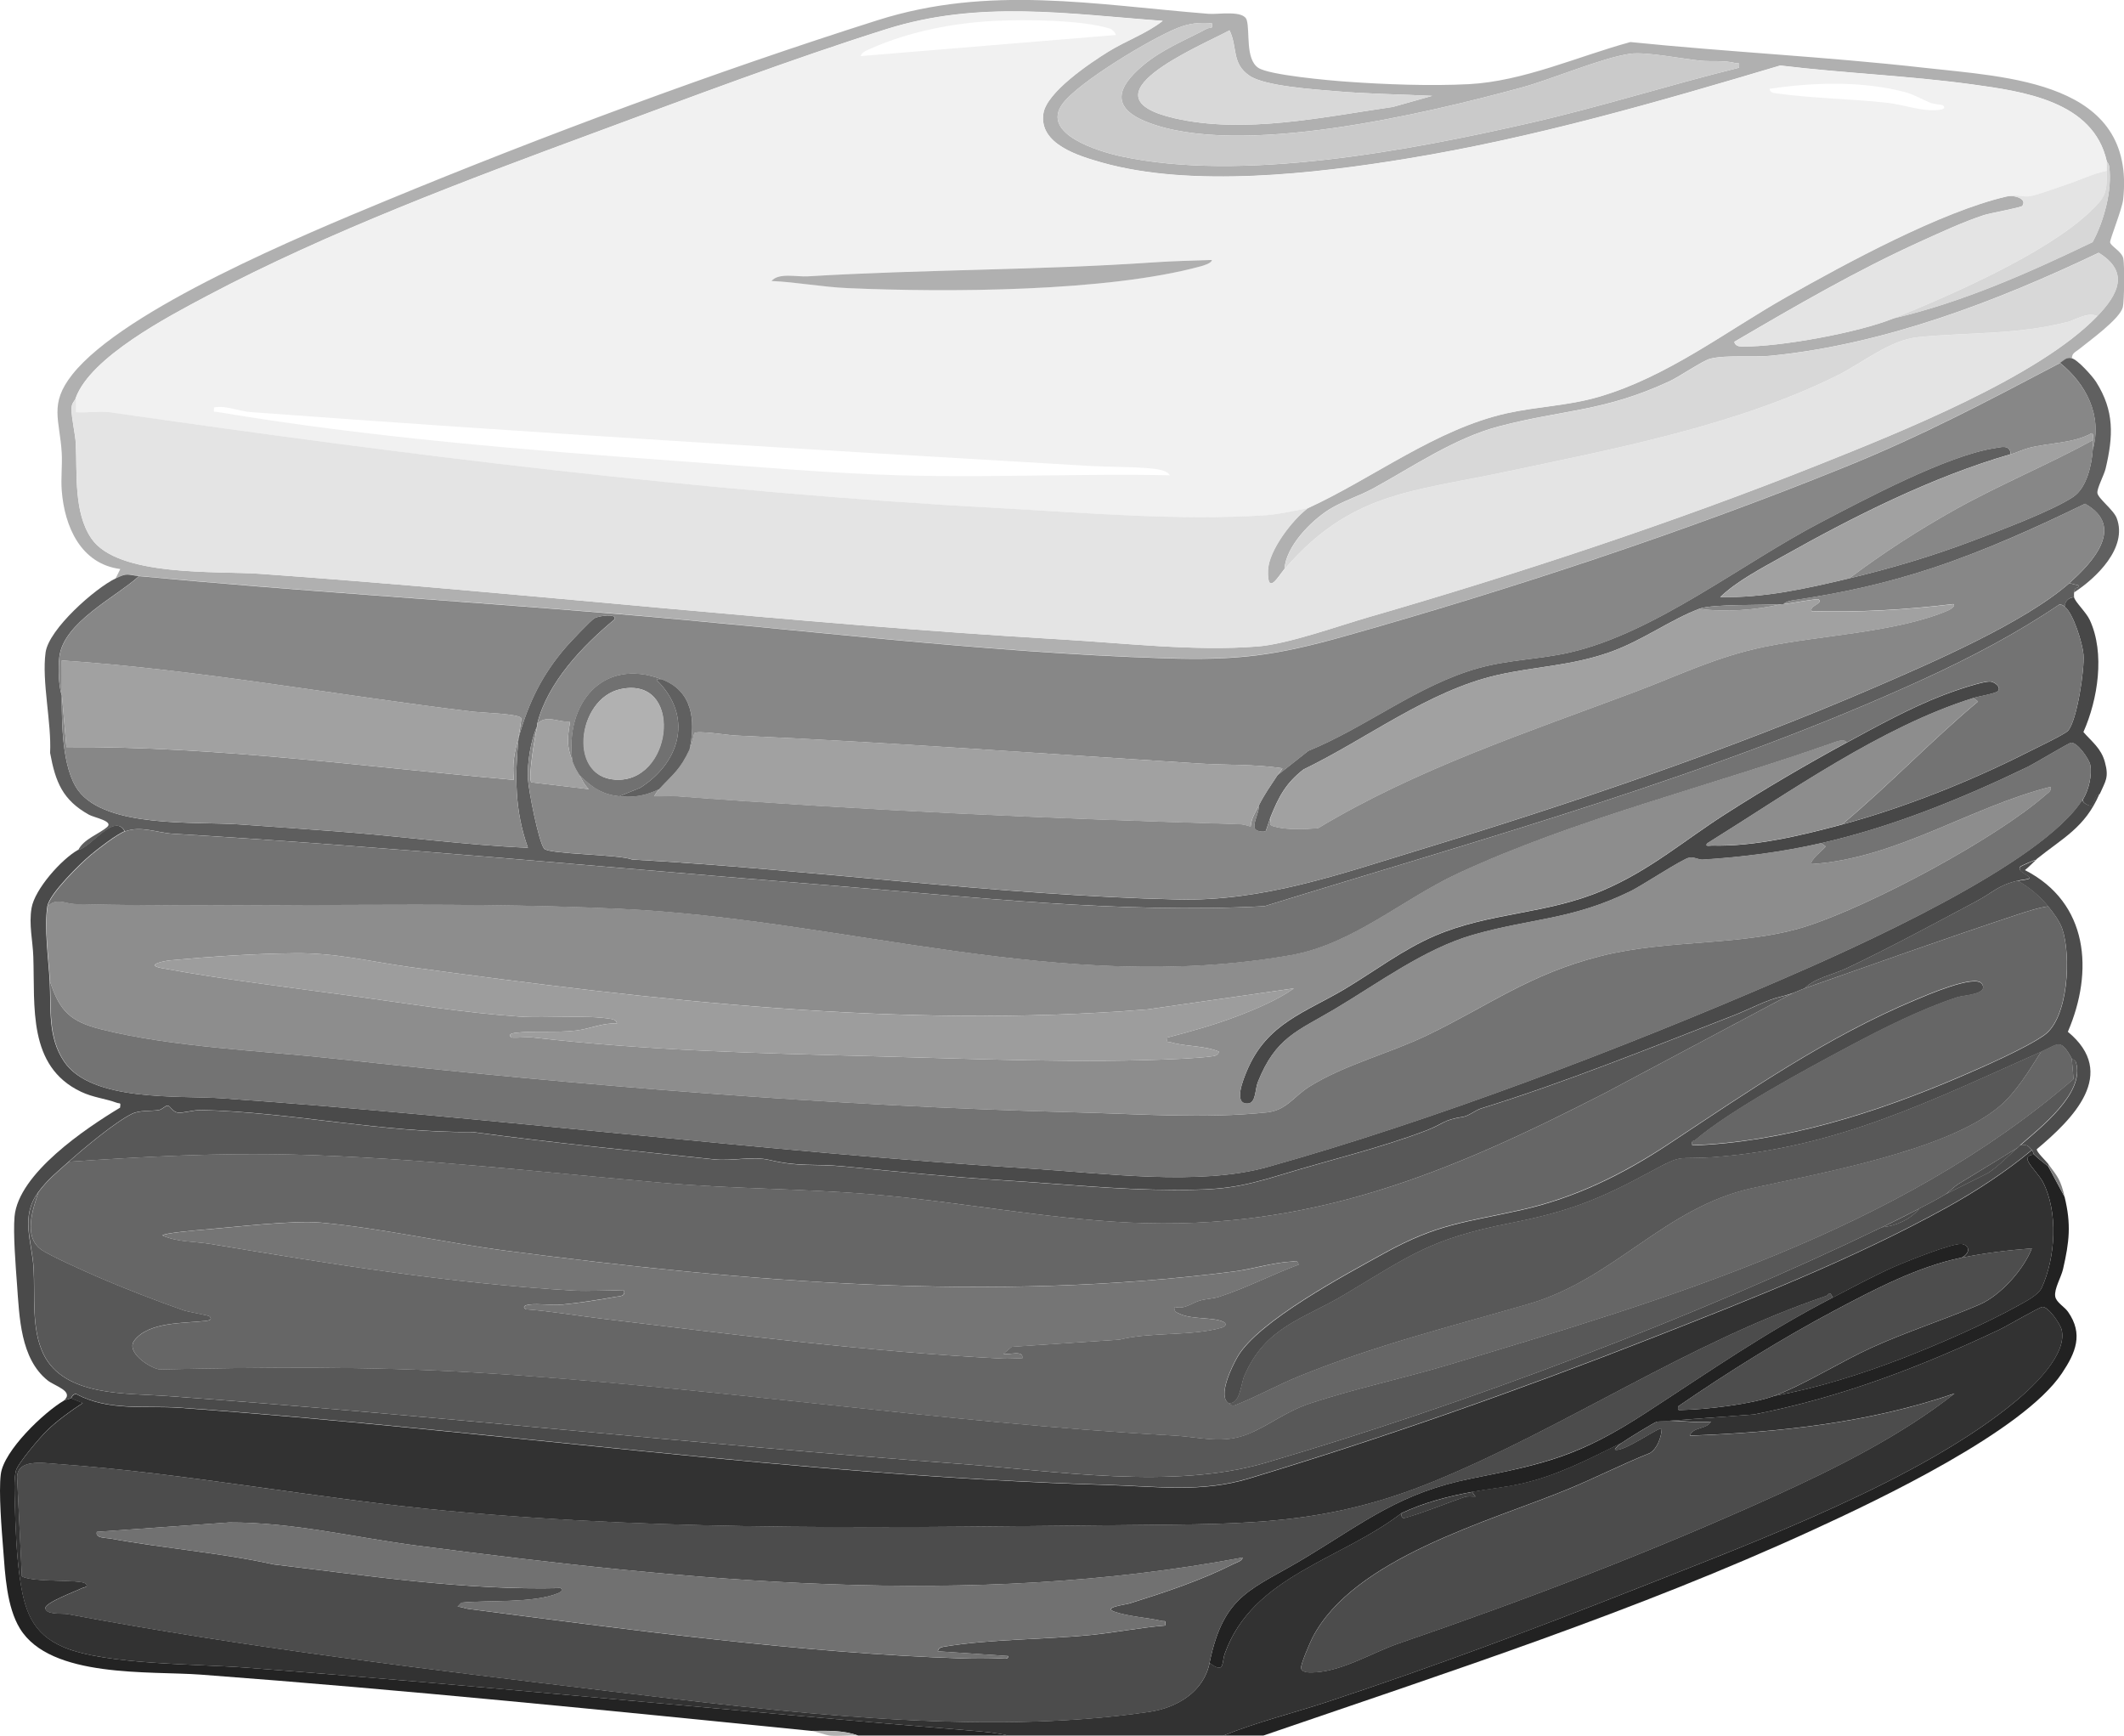 <?xml version="1.0" encoding="UTF-8"?>
<svg id="Layer_1" data-name="Layer 1" xmlns="http://www.w3.org/2000/svg" viewBox="0 0 292.05 238.64">
  <defs>
    <style>
      .cls-1 {
        fill: #d8d8d8;
      }

      .cls-2 {
        fill: #474747;
      }

      .cls-3 {
        fill: #7f7f7f;
      }

      .cls-4 {
        fill: #4a4a4a;
      }

      .cls-5 {
        fill: #a1a1a1;
      }

      .cls-6 {
        fill: #b1b1b1;
      }

      .cls-7 {
        fill: #606060;
      }

      .cls-8 {
        fill: #232323;
      }

      .cls-9 {
        fill: #9d9d9d;
      }

      .cls-10 {
        fill: #717171;
      }

      .cls-11 {
        fill: #222;
      }

      .cls-12 {
        fill: #737373;
      }

      .cls-13 {
        fill: #4d4d4d;
      }

      .cls-14 {
        fill: #4c4c4c;
      }

      .cls-15 {
        fill: #323232;
      }

      .cls-16 {
        fill: #5e5e5e;
      }

      .cls-17 {
        fill: #757575;
      }

      .cls-18 {
        fill: #666;
      }

      .cls-19 {
        fill: #e4e4e4;
      }

      .cls-20 {
        fill: #585858;
      }

      .cls-21 {
        fill: #3f3f3f;
      }

      .cls-22 {
        fill: #b0b0b0;
      }

      .cls-23 {
        fill: #cacaca;
      }

      .cls-24 {
        fill: #d7d7d7;
      }

      .cls-25 {
        fill: #f1f1f1;
      }

      .cls-26 {
        fill: #878787;
      }

      .cls-27 {
        fill: #8d8d8d;
      }
    </style>
  </defs>
  <path class="cls-15" d="M227.84,195.45l13.34-.99c11.82-2.31,22.9-6.53,33.75-11.67.94-.44,5.54-3.12,5.91-3.12.86,0,2.47,2.38,2.64,3.15.78,3.37-3.82,7.73-6.21,9.72-13,10.88-36,19.44-51.89,25.72-14.02,5.54-28.43,10.95-42.91,15.72-4.73,1.56-9.6,2.75-14.23,4.62h-29.63c-1.39-.35-3.22-.52-4.67-.64-33.46-2.72-66.72-6.15-100.17-8.7-6.69-.51-19.18-.39-24.93-2.77-4.53-1.87-5.52-5.23-6.15-9.79h.32c1.42.87,7.94.4,8.7.97.65.49-.25.56-.46.67-.74.38-5.01,1.97-5.01,2.71,0,.98,2.43.73,3.02.84,24.69,4.63,49.56,7.6,74.44,10.59,23.24,2.79,51.2,6.29,74.37,2.85,3.77-.56,7.44-2.74,8.25-6.72,2.12,1.59,1.64-.02,2.1-1.29,3.82-10.69,15.93-12.86,24.32-19.32-.16.95.38.69.99.51,2.45-.73,5.16-1.85,7.61-2.7.46-.16,1.05-.06,1.53-.07l-.48-.65c2.21-.41,4.49-.61,6.77-1.12,4.99-1.12,9.32-3.4,13.85-5.64-.23.17-.91.68-.96.96,1.14.43,6.13-3.22,6.44-2.89-.05,1.15-.6,2.75-1.63,3.36-3.85,1.54-7.57,3.45-11.4,5.02-10.66,4.38-29.4,9.42-35.01,20.39-.33.64-1.68,3.76-1.55,4.2.2.69,1.48.55,2.07.52,3.77-.25,7.88-2.76,11.24-3.92,17.57-6.04,34.91-12.64,51.82-20.32,8.52-3.87,17.42-8.33,24.72-14.08-11.67,4.01-24.05,5.35-36.4,5.79.43-1.24,2.32-.83,2.9-1.93-2.19.28-5.35-.4-7.41,0Z"/>
  <path class="cls-11" d="M279.7,158.74c.55.53,1.32,1.12,1.93,1.61l2.25,4.19c.93,3.79.65,6.19-.21,9.93-.26,1.13-1.23,2.71-1.08,3.74.11.82,1.28,1.44,1.76,2.13,2.15,3.07,1.05,5.64-.84,8.46-5.33,7.97-25.21,17.4-34.2,21.52-24.45,11.23-50.17,19.55-75.59,28.28h-5.48c4.62-1.87,9.5-3.06,14.23-4.62,14.47-4.77,28.89-10.19,42.91-15.72,15.89-6.28,38.89-14.84,51.89-25.72,2.38-2,6.99-6.36,6.21-9.72-.18-.77-1.79-3.16-2.64-3.15-.37,0-4.97,2.68-5.91,3.12-10.84,5.14-21.93,9.36-33.75,11.67l-13.34.99c-.34.06-4.27,2.49-4.83,2.9-4.53,2.24-8.85,4.51-13.85,5.64-2.28.51-4.56.72-6.77,1.12-3.34.62-6.52,1.44-9.66,2.9-8.39,6.47-20.5,8.64-24.32,19.32-.45,1.27.02,2.88-2.1,1.29,1.97-9.63,5.89-10.05,13.31-14.55,8.07-4.89,12.99-8.88,22.69-10.81,10.33-2.05,14.86-3.11,23.89-8.97s16.43-11.07,25.8-15.91c2.61-1.35,5.48-2.91,8.25-4.15,1.5-.67,8.43-3.48,9.56-3.21,1.21.29.94,1.4-.1,1.88-6.07,1.26-11.95,4.35-17.4,7.24-7.37,3.91-14.72,8.5-21.57,13.21-.07.56-.02.5.49.49,3.29-.05,9.67-.8,12.72-1.94,5.88-1.06,11.97-2.99,17.56-5.14,4.97-1.92,11.53-4.77,16.15-7.36.98-.55,2.62-1.38,3.09-2.39,1.89-4.16,2.27-10.37.16-14.49-.45-.87-1.64-2.07-2.02-2.82s.24-.95.81-.97Z"/>
  <path class="cls-8" d="M9.78,192.23l1.61.64c-1.61,1.04-3.62,2.49-5,3.86-.89.88-3.96,4.47-4.2,5.46-.29,1.21-.18,3.09-.15,4.38.08,3.12.23,7.07.66,10.13.63,4.56,1.63,7.92,6.15,9.79,5.75,2.38,18.24,2.26,24.93,2.77,33.46,2.55,66.71,5.98,100.17,8.7,1.45.12,3.29.29,4.67.64h-20.62c-2.05-.75-4.3-.66-6.44-.64-27.92-2.8-55.94-5.64-83.91-7.73-7.03-.53-20.71.54-24.91-6.34-1.82-2.97-2.04-7.45-2.3-10.9-.21-2.68-.64-7.83-.33-10.31.4-3.25,5.94-8.53,8.7-10.14.18-.1.64-.17.97-.32Z"/>
  <path class="cls-6" d="M118.01,238.61c-1.27-.08-2.61.11-3.87,0-.53-.05-2.04-.59-2.58-.64,2.15-.01,4.39-.11,6.44.64Z"/>
  <path class="cls-22" d="M15.9,79.52l.64-1.29c-5.44-.71-7.67-5.84-8.05-10.79-.13-1.69.09-3.45,0-5.15-.27-4.59-1.78-6.72,1.45-10.8,7.14-9.01,32.02-19.3,43.11-23.89,21.49-8.89,45.45-17.79,67.62-24.82,15.38-4.88,29.8-2.13,45.51-.88,1.33.11,4.84-.55,5.25.87.46,1.61-.21,5.34,1.58,6.55,1.49,1.01,9.88,1.75,12.18,1.91,5.22.38,11.53.61,16.76.34,7.52-.39,15.01-3.82,22.23-5.79,13.39,1.37,26.87,2.01,40.24,3.52,11.65,1.32,29.33,1.83,27.51,18.16-.15,1.3-1.83,5.47-1.79,5.84.06.55,1.62,1.24,1.82,2.25.17.9.14,5.83-.07,6.68-.42,1.64-4.66,4.67-6.09,5.83-.42.34-.91.49-.91,1.18-.79-.19-1.16.41-1.61.64-9.98,5.24-18.86,9.94-29.41,14.23-21.82,8.86-46.13,16.89-68.83,23.29-9.64,2.72-14.79,3.39-24.98,3.07-25.28-.81-50.53-4.04-75.69-6.13-21.71-1.8-43.55-3.12-65.22-5.16-1.66-.16-1.53-.5-3.22.32ZM10.42,54.72c-.17.45-.58.67-.59,1.44-.01,1.39.52,3.43.59,4.85.2,4.11-.3,9.42,2.13,13,3.62,5.33,17.28,4.46,23.15,4.87,36.72,2.6,73.38,6.88,110.16,9.02,8.67.5,18.42,1.66,27.07.97,4.17-.33,11.02-2.8,15.29-4.04,20.5-5.93,42.04-13.04,61.84-20.94,11-4.39,30.32-12.07,38.33-20.45,2.81-2.94,4.49-6.05.17-8.69-14.05,6.7-29.47,12.61-45.11,14.16-2.34.23-6.1-.14-8.29.4-1.01.25-4.21,2.45-5.6,3.1-9.1,4.22-14.49,3.85-23.44,6.2-6.09,1.59-11.79,5.51-17.26,8.51-1.95,1.07-4.28,1.78-6.1,2.92-2.54,1.6-5.94,5.07-6.15,8.18-.8.93-2.39,3.83-2.27.18.09-2.72,3.35-6.96,5.49-8.55,9-4.14,17.6-10.88,27.37-13.05,4.19-.93,8.38-1.02,12.58-2.24,9.53-2.77,17.37-8.94,25.87-13.75s21.21-11.7,30.17-13.79c.69-.27,3.01.14,2.25,1.28-.15.23-4.43.99-5.32,1.28-2.78.91-5.95,2.38-8.64,3.6-8.83,4-17.3,8.92-25.65,13.81.12.56.62.65,1.11.65,5.19.05,15.96-1.91,20.79-3.88,9.51-2.22,18.58-6.26,27.37-10.48,1.54-2.81,2.71-7.12,2.29-10.33-.06-.49-.32-.69-.34-.77-1.84-8.29-11.49-9.62-18.56-10.59-8.72-1.19-17.6-1.53-26.34-2.59-16.88,5.03-33.87,9.95-51.3,12.8-12.65,2.07-29.6,4.04-41.98.54-3.2-.91-8.67-2.53-8.04-6.74.45-2.96,6.39-6.94,8.9-8.49s5.29-2.5,7.51-4.25c-13.06-.95-25.22-2.89-38,1.14-13.11,4.13-26.99,9.38-39.94,14.17-17.71,6.54-36.85,13.7-53.49,22.52-5.26,2.79-15.98,8.38-18.03,14.01ZM166.64,3.2c-1.72-.13-3.08,0-4.68.63-3.64,1.44-13.59,7.41-15.84,10.41-3.12,4.17,4.99,6.58,7.88,7.22,16.6,3.65,39.91-.78,56.45-4.57,9.64-2.2,19.07-5.21,28.66-7.58.08-.86,0-.52-.48-.64-1.72-.42-3.19-.17-4.83-.33-2.49-.24-7.44-1.25-9.64-.95-3.92.55-10.73,3.5-15,4.66-13.16,3.58-38.82,9.7-51.44,4.73-4.99-1.97-4.18-4.75-.57-7.78,2.67-2.24,5.79-3.46,8.8-5.06.43-.23.87.17.69-.74ZM196.92,13.18c-4.44-.22-8.93-.26-13.36-.65-2.82-.25-9.61-.67-11.74-2.11-2.52-1.7-1.62-3.93-2.76-6.25-4.32,2.31-20.67,9.06-7.58,12.08,9.61,2.22,20.45-.17,30.04-1.55l5.4-1.52Z"/>
  <path class="cls-4" d="M280.03,118.17c-.37.07-2.18.87-2.25.97-.49.71,1.22,1.07,1.28,1.6-.51.21-1.09.2-1.61.33-2.8.68-3.35,1.59-5.7,2.84-5.87,3.12-12,6.45-17.84,9.21-1.9.9-4.41,1.34-5.77,2.76-.55.19-1.2.51-1.61.64-.5.16-1.07.36-1.56.47-2.06.46-4.31,1.71-6.51,2.57-11.51,4.48-23.24,9.24-34.84,12.83-.73.23-1.7,1.03-2.43,1.14-2.84.43-2.66.96-5.15,1.91-6.28,2.39-13.26,4.04-19.75,6.02-6,1.84-8.47,2.14-14.95,2.12-7.82-.02-15.48-.84-23.23-1.31-7.55-.47-14.67-1.2-22.2-1.93-4.02-.39-5.89.11-10.08-.87-2.41-.57-5.14.18-7.65-.09-11.13-1.18-22.17-2.27-33.22-3.76-12.28.13-24.97-2.74-37.31-3.02-1.08-.02-2.52.45-3.21.35s-1.01-.89-1.35-.95-.76.52-1.26.6c-1.1.18-2.62,0-3.67.51-2.34,1.14-6.66,4.76-8.71,6.59-1.56,1.39-2.89,2.43-4.19,4.19-2.51,3.39-.87,6.78-.65,10.47s-.34,8.34,1.37,11.83c2.86,5.82,11.42,5.33,16.83,5.72,36.49,2.62,72.7,6.64,109.19,9.34,13.22.98,29.28,3.59,42.05-.16,27.43-8.04,58.93-19.93,84.71-32.37,1.87-.16,3.95-1.08,5.15-2.58,1.25-.64,2.33-1.2,3.54-1.93l5.91-2.95c1.5-.99,2.72-2.33,4.08-3.49.11-.1.21-.22.32-.32,1-.17,1.08.08,1.61.64-3.46,2.9-7.66,5.65-11.64,7.85-12.8,7.08-26.77,12.56-40.4,17.9-18.68,7.33-37.18,13.84-55.64,19.41-6.5,1.96-12.67,1.08-19.38.88-42.53-1.25-85.14-7.59-127.58-10.61-4.8-.34-9.8.5-14.24-1.88-.6-.03-.64.54-.74.59-.33.15-.79.22-.97.32,1.48-1.29-1.28-2-2.23-2.77-3.75-3-3.88-8.71-4.21-13.18-.18-2.47-.55-7.04-.34-9.35.54-5.92,9.78-12.12,14.51-14.97.11-.79,0-.51-.45-.67-1.6-.59-3.26-.72-4.93-1.52-7.36-3.5-6.31-11.72-6.55-18.57-.07-2.16-.63-4.39-.24-6.69.44-2.58,4.09-6.68,6.36-7.97,1.88-.38,4.97-5.19,6.44-2.58-1.1.41-3.66,2.39-4.66,3.23-1.46,1.21-5.69,5.35-5.97,7.08-.46,2.88.16,7.33.32,10.31.2,3.78-.3,7.7,1.99,11.06,3.78,5.56,15.79,4.62,21.7,5.03,37.2,2.58,74.2,7.36,111.43,9.68,9.83.61,22.92,2.4,32.31-.23,22.7-6.35,48.67-16.27,70.35-25.63,10.13-4.37,36.3-16,41.81-25.03-.38.58,1.03,1.14,1.28.96.09-.07.26-1.53.98-1.61-2,4.66-5.03,6.06-8.7,9.02Z"/>
  <path class="cls-16" d="M19.12,79.2c-3.2,2.9-10.39,6.35-10.96,11.1-.17,1.45-.12,3.94.33,5.32,0,3.72.02,9.99,2.26,13.04,3.82,5.21,16.22,4.27,22.06,4.67,4.5.31,9.02.63,13.53.97,8.75.65,17.49,1.87,26.25,2.25-1.83-5.15-1.79-9.77-1.29-15.13,1.38-4.87,3.26-8.74,6.6-12.56.58-.66,3.33-3.58,3.85-3.88s3.13-.72,2.75.17c-4.4,3.64-9.19,8.64-10.63,14.34-.03.1.02.22,0,.32-.9,1.99-1.39,5.06-1.28,7.24.08,1.55,1.44,8.57,2.22,9.62.58.78,10.38.78,12.11,1.5,24.95,1.37,50.05,4.92,75.04,5.49,11.77.27,22.27-3.49,33.41-6.88,20.69-6.31,42.6-13.73,62.42-22.29,7.78-3.36,20.54-8.87,26.75-14.32l1.29.33c-.08.63-.53-.08-.64.96-.02.18-.03.49,0,.64-.76.04-1.25.54-1.29,1.29-.19-.15-.5-.34-.75-.28-5.82,3.94-12.11,7.24-18.5,10.18-28.87,13.25-60.46,21.92-90.78,31.29-19.98,1.05-40-1.27-59.89-2.87-30.03-2.41-60.04-5.28-90.18-7.09-2.19-.13-4.43-1.14-6.61-.32-1.47-2.61-4.56,2.19-6.44,2.58.75-1.55,2.89-2.22,3.99-3.19.9-.81-1.78-1.28-2.5-1.68-3.63-2.02-4.61-4.49-5.35-8.5.21-4.16-1.17-9.84-.62-13.82.45-3.21,6.79-8.8,9.63-10.17,1.69-.82,1.57-.48,3.22-.32Z"/>
  <path class="cls-14" d="M280.03,118.17c-.5.4-1.06,1.04-1.6,1.45,8.75,4.48,9.48,13.91,5.9,22.23,6.98,5.75.71,11.96-4.27,16.14-.06.38,1.22,1.56,1.59,2.05v.32c-.61-.49-1.38-1.08-1.93-1.61-.13-.13-.18-.5-.32-.64-.53-.56-.61-.81-1.61-.64,2.77-2.43,8.92-7.17,7.67-11.38-.12-.4-.54-.46-.58-.53-1.57-2.88-1.83-2.01-4.19-.97-14.94,6.63-28.07,13.23-44.94,14.49-5.43.4-4.04-.57-8.89,2.06-7.02,3.81-11.28,5.46-19.09,7-11.12,2.19-13.69,4.36-22.97,9.89-5.64,3.36-10.75,4.34-13.69,11.11-.5,1.15-.56,3.96-2.19,3.77-1.5-.99.45-4.98,1.23-6.34,2.82-4.92,14.88-11.33,20.2-14.27,7.37-4.07,10.98-4.19,18.85-5.95,7.41-1.66,13.97-4.9,20.25-9.06,10.9-7.21,21.78-14.75,33.96-19.83,1.38-.58,8.17-3.53,9.09-2.21,1.04,1.48-2.51,1.58-3.33,1.85-4.92,1.6-10.26,4.29-14.85,6.73-5.91,3.15-16.34,8.75-21.21,12.91-.23.2-.61-.01-.41.74,12.55-.44,25.32-4.5,36.79-9.42,2.99-1.28,9.16-3.99,11.63-5.76,3.32-2.4,3.67-10.94,2.45-14.58-.34-1.02-1.24-2.24-1.92-3.07-1.17-1.44-2.58-2.61-4.19-3.54.52-.13,1.1-.12,1.61-.33-.06-.53-1.78-.89-1.28-1.6.07-.1,1.88-.9,2.25-.97Z"/>
  <path class="cls-2" d="M285.18,82.1c.14.66,1.67,2.06,2.17,3.15,2.11,4.55,1.11,10.91-.88,15.39,1.13,1.31,2.43,2.21,2.95,4.12.6,2.17.06,2.65-.7,4.4-.72.07-.89,1.54-.98,1.61-.25.18-1.65-.38-1.28-.96.74-1.22,1.22-3.25.95-4.66-.15-.78-1.8-3.16-2.66-3.03-.34.05-5,2.86-6.01,3.35-8.98,4.33-18.6,8.24-28.35,10.46-5.35,1.22-10.82,1.92-16.27,2.26-.57.04-1.11-.39-1.85-.27-.88.13-6.47,3.82-8.01,4.58-8.14,4-13.63,3.72-21.68,6.02-6.7,1.91-13.1,6.68-19.08,10.23-5.15,3.05-8.1,3.87-10.56,10.05-.37.93-.24,2.8-1.3,2.91-2.19.23-.63-3.43-.22-4.43,2.76-6.68,8.15-8.09,13.69-11.43,4.03-2.43,7.79-5.3,12.14-7.18,7.58-3.27,15.32-2.93,23.08-6.23,6.57-2.8,11.09-6.79,16.88-10.5,5.29-3.39,11.2-6.86,16.72-9.85,4.22-2.29,8.8-4.81,13.28-6.53,1.22-.47,5.49-1.98,6.52-1.85.48.06,1.46.7.99,1.3-.27.34-2.63.72-3.39.96-12.64,3.95-25.36,12.99-36.56,19.96-.44.5.33.32.64.32,5.82.16,12.28-1.38,17.88-2.9,8.48-2.3,17.56-5.9,25.4-9.87.99-.5,5.23-2.52,5.67-3.02,1.25-1.44,2.28-8.47,2.12-10.47-.13-1.55-1.39-5.67-2.59-6.59.04-.75.53-1.25,1.29-1.29Z"/>
  <path class="cls-7" d="M284.86,49.25c.81.19,2.84,2.45,3.35,3.25,2.54,4.01,2.36,7.47,1.32,11.89-.21.91-1.2,2.71-1.14,3.37.07.76,2.22,2.31,2.66,3.48,1.53,4.05-2.8,8.22-5.87,10.21.11-1.04.57-.33.64-.96l-1.29-.33c3.27-2.88,7.72-7.79,2.16-10.9-6.79,3.3-13.9,6.51-21.09,8.88-6.33,2.08-12.26,3.39-18.83,4.36-.51.08-1.17.17-1.54.56-.11,0-.22,0-.32,0-2.67.18-9.45-.04-11.27.64-3.9,1.47-7.87,4.4-12.25,5.95-5.42,1.92-10.16,1.94-15.52,3.16-9.5,2.17-17.95,8.78-26.64,12.97-2.47,1.93-3.41,3.77-4.54,6.57-.14.36-.59,1.85-.67,1.91-.25.18-1.22.05-1.45-.28-.43-.61.63-2.42.51-3.23.78-1.58,1.64-2.75,2.58-4.19l4.23-3.34c7.97-3.26,15.07-9.06,23.4-11.38,4.2-1.17,8.48-1.2,12.64-2.17,11.72-2.73,23.53-12.18,34.35-17.83,6.08-3.18,17.43-9.22,23.92-10.22.85-.13,2.21-.6,2.27.82-10.85,3.14-21.6,8.57-31.46,14.11-2.85,1.6-6.16,3.32-8.48,5.53,6.02.14,11.91-1.18,17.72-2.57,5.73-1.37,11.41-3.05,16.92-5.14,3.53-1.33,11.01-4.13,13.9-6.07,1.84-1.23,2.55-4.37,2.68-6.5,1.33-4.71-.92-9.02-4.51-11.92.45-.23.82-.83,1.61-.64Z"/>
  <path class="cls-3" d="M283.89,164.54l-2.25-4.19v-.32c1.39,1.87,1.68,2.18,2.25,4.51Z"/>
  <path class="cls-14" d="M252,178.39c-9.37,4.85-17.07,10.25-25.8,15.91s-13.55,6.91-23.89,8.97c-9.7,1.93-14.62,5.92-22.69,10.81-7.42,4.5-11.34,4.92-13.31,14.55-.81,3.98-4.48,6.16-8.25,6.72-23.17,3.44-51.13-.06-74.37-2.85-24.88-2.99-49.75-5.97-74.44-10.59-.58-.11-3.01.14-3.02-.84,0-.73,4.27-2.33,5.01-2.71.21-.11,1.11-.18.46-.67-.76-.57-7.27-.1-8.7-.97l-.64-13.36c-.25-2.87,3.52-2.24,5.63-2.09,17.53,1.26,35.79,4.79,53.48,6.43,31.6,2.94,63,2.24,94.71,1.95,15.48-.14,26.37,0,41.01-6.02,18.16-7.46,35-19.05,53.81-25.44.47-.16.53-.86,1,.2ZM170.83,214.14c-37.65,7.06-75.86,3.25-113.51-1.65-8.58-1.12-17.12-3.22-25.8-3.18l-18.2,1.29c-.27.89,1.26.81,1.82.91,7.46,1.37,15.14,1.94,22.52,3.57,13.1,1.56,26.17,3.57,39.43,3.25.41.33-.01.57-.4.73-3.34,1.37-9.56.91-13.22,1.27l-.55.57c.51-.02.99.23,1.49.29,21.81,2.83,46.04,6.11,67.92,6.81,1.66.05,3.51.05,5.17-.01.39-.02,1.2.24,1.12-.32l-9.66-.65c.06-.44.44-.56.82-.63,6.36-1.07,13.78-.97,20.28-1.62,3.38-.34,6.75-1.02,10.15-1.29.08-.85.02-.52-.48-.64-1.98-.45-4.67-.61-6.48-1.26-1.69-.6,1.44-.95,2.13-1.16,4.78-1.5,9.76-3.14,14.24-5.41.38-.19,1.21-.41,1.23-.86Z"/>
  <path class="cls-15" d="M279.7,158.74c-.57.02-1.17.25-.81.97s1.57,1.94,2.02,2.82c2.11,4.12,1.73,10.32-.16,14.49-.46,1.01-2.1,1.84-3.09,2.39-4.62,2.59-11.18,5.44-16.15,7.36-5.6,2.16-11.68,4.08-17.56,5.14,4.24-1.59,9.15-4.72,13.46-6.67,4.84-2.19,9.91-3.8,14.74-5.87,2.89-1.24,6.08-4.79,7.23-7.74-3.23.25-6.49.63-9.66,1.29,1.04-.48,1.3-1.59.1-1.88-1.13-.27-8.06,2.54-9.56,3.21-2.78,1.23-5.64,2.79-8.25,4.15-.47-1.06-.53-.36-1-.2-18.81,6.38-35.65,17.98-53.81,25.44-14.64,6.01-25.53,5.87-41.01,6.02-31.71.29-63.11,1-94.71-1.95-17.69-1.65-35.95-5.18-53.48-6.43-2.11-.15-5.88-.79-5.63,2.09l.64,13.36h-.32c-.43-3.06-.58-7.01-.66-10.13-.03-1.3-.14-3.17.15-4.38.24-1,3.31-4.58,4.2-5.46,1.38-1.36,3.39-2.82,5-3.86l-1.61-.64c.1-.05.13-.62.74-.59,4.44,2.38,9.44,1.54,14.24,1.88,42.44,3.03,85.05,9.36,127.58,10.61,6.7.2,12.87,1.08,19.38-.88,18.46-5.57,36.96-12.08,55.64-19.41,13.63-5.34,27.59-10.82,40.4-17.9,3.98-2.2,8.17-4.95,11.64-7.85.14.14.19.52.32.64Z"/>
  <path class="cls-14" d="M227.84,195.45c2.05-.39,5.21.29,7.41,0-.57,1.1-2.46.68-2.9,1.93,12.35-.44,24.73-1.78,36.4-5.79-7.3,5.75-16.2,10.22-24.72,14.08-16.91,7.67-34.25,14.28-51.82,20.32-3.36,1.15-7.47,3.67-11.24,3.92-.59.04-1.88.17-2.07-.52-.13-.44,1.22-3.56,1.55-4.2,5.61-10.97,24.35-16.01,35.01-20.39,3.84-1.58,7.56-3.48,11.4-5.02,1.03-.61,1.58-2.21,1.63-3.36-.31-.32-5.3,3.32-6.44,2.89.06-.28.73-.8.96-.96.56-.4,4.49-2.83,4.83-2.9Z"/>
  <path class="cls-21" d="M202.4,205.11l.48.65c-.49,0-1.08-.09-1.53.07-2.45.84-5.16,1.96-7.61,2.7-.61.18-1.15.43-.99-.51,3.14-1.46,6.33-2.28,9.66-2.9Z"/>
  <path class="cls-13" d="M269.72,172.91c3.17-.66,6.43-1.04,9.66-1.29-1.15,2.95-4.34,6.5-7.23,7.74-4.83,2.07-9.9,3.68-14.74,5.87-4.31,1.95-9.22,5.08-13.46,6.67-3.05,1.15-9.42,1.89-12.72,1.94-.5,0-.56.07-.49-.49,6.85-4.72,14.2-9.31,21.57-13.21,5.45-2.89,11.33-5.98,17.4-7.24Z"/>
  <path class="cls-25" d="M10.42,54.72c2.06-5.64,12.77-11.23,18.03-14.01,16.64-8.82,35.78-15.98,53.49-22.52,12.95-4.79,26.83-10.04,39.94-14.17,12.77-4.02,24.94-2.08,38-1.14-2.22,1.74-5.07,2.73-7.51,4.25s-8.46,5.54-8.9,8.49c-.63,4.21,4.83,5.83,8.04,6.74,12.38,3.5,29.33,1.54,41.98-.54,17.43-2.85,34.42-7.77,51.3-12.8,8.74,1.06,17.62,1.4,26.34,2.59,7.08.97,16.72,2.29,18.56,10.59,0,.43,0,.86,0,1.29-1.86.36-3.65,1.26-5.41,1.84-1.24.41-4.07,1.47-5.15,1.65s-1.59-.34-3.3.06c-8.96,2.1-21.99,9.17-30.17,13.79s-16.34,10.98-25.87,13.75c-4.2,1.22-8.39,1.31-12.58,2.24-9.77,2.18-18.36,8.91-27.37,13.05-1.93.35-3.98.85-5.95.98-11.92.76-24.54-.34-36.42-.98-41.16-2.21-81.87-7.36-122.41-13.19-1.45-.21-3.17.11-4.66-.01v-1.93ZM153.44,4.81c-.1-.37-.52-.79-.87-.89-3.91-1.2-11.56-1.25-15.73-1.05-5.72.27-11.88,1.48-17.12,3.81-.49.22-1.21.46-1.39,1.03l35.11-2.9ZM267.14,14.47c-.07-.06-1.32-.17-1.75-.35-1.11-.46-2.23-1.13-3.39-1.44-5.91-1.58-12.7-1.37-18.7-.47.13.61.64.58,1.12.65,4.98.68,10.13.72,15.14,1.28,2.25.25,4.82,1.27,7.1.96.44-.06.96-.18.48-.64ZM166.64,35.73c-2.61.09-5.28.14-7.89.32-15.94,1.1-31.82.97-47.68,1.93-1.52.09-4-.52-4.99.64,3.48.16,6.98.83,10.46.98,13.58.6,35.64.54,48.57-3,.38-.1,1.48-.41,1.53-.88ZM160.85,65.35c-.36-.75-1.99-.89-2.74-.96-2.72-.24-5.62-.18-8.36-.34-38.43-2.24-76.91-4.55-115.32-7.4-1.63-.12-3.27-.94-5-.64-.07.83-.06.54.48.63,20.9,3.52,42.62,5.25,63.77,6.78,10.16.73,20.43,1.67,30.59,1.94,12.17.32,24.4-.27,36.57-.02Z"/>
  <path class="cls-19" d="M288.4,43.45c-8.02,8.37-27.33,16.06-38.33,20.45-19.81,7.9-41.34,15.01-61.84,20.94-4.27,1.23-11.12,3.71-15.29,4.04-8.65.69-18.4-.47-27.07-.97-36.78-2.14-73.44-6.42-110.16-9.02-5.87-.42-19.53.46-23.15-4.87-2.43-3.58-1.94-8.89-2.13-13-.07-1.42-.6-3.45-.59-4.85,0-.76.43-.98.59-1.44v1.93c1.48.13,3.21-.19,4.65.01,40.55,5.83,81.26,10.98,122.41,13.19,11.87.64,24.49,1.74,36.42.98,1.96-.13,4.02-.63,5.95-.98-2.14,1.59-5.4,5.83-5.49,8.55-.12,3.65,1.47.75,2.27-.18,9.06-10.49,17.37-10.62,30.03-13.29,15.11-3.19,31.98-6.38,45.95-13.31,3.51-1.74,7.26-4.9,11.14-5.28,7.02-.68,13.36-.29,20.48-2.07,1.22-.3,2.78-1.42,4.17-.83Z"/>
  <path class="cls-26" d="M287.76,61.81c.02-.42.02-.87,0-1.29-.02-.29.16-.89-.16-.96-2.44,1.4-5.88,1.31-8.61,2.02-.86.23-1.67.63-2.51.88-.06-1.42-1.43-.95-2.27-.82-6.49,1-17.84,7.04-23.92,10.22-10.82,5.65-22.63,15.1-34.35,17.83-4.16.97-8.44,1-12.64,2.17-8.33,2.33-15.43,8.13-23.4,11.38l-4.23,3.34c.13-.21.73-.9.64-.96-3.8-.57-7.63-.41-11.43-.65-21.25-1.33-42.56-2.92-63.79-3.85-.92-.04-5.2-.72-5.61-.32-.08.08-.29,1.47-.66,2.24.86-4.05.41-8.06-3.87-9.66-8.16-3.05-13.29,3.45-12.24,11.27-.83-2.25-.69-3.09-.32-5.47-1.62.21-3.17-1.01-4.51.32,1.43-5.69,6.22-10.69,10.63-14.34.38-.89-2.22-.48-2.75-.17s-3.28,3.22-3.85,3.88c-3.34,3.83-5.21,7.69-6.6,12.56.06-.64.4-2.39.35-2.69-.11-.6-5.59-.77-6.59-.89-18.86-2.27-37.61-5.77-56.57-7.05,0,1.5.02,3.01,0,4.51,0,.11,0,.21,0,.32-.45-1.39-.5-3.87-.33-5.32.57-4.75,7.76-8.2,10.96-11.1,21.67,2.04,43.52,3.36,65.22,5.16,25.15,2.08,50.41,5.32,75.69,6.13,10.19.33,15.34-.35,24.98-3.07,22.7-6.4,47-14.43,68.83-23.29,10.55-4.28,19.43-8.99,29.41-14.23,3.59,2.9,5.84,7.2,4.51,11.92Z"/>
  <path class="cls-1" d="M288.4,43.45c-1.38-.6-2.95.52-4.17.83-7.11,1.78-13.46,1.38-20.48,2.07-3.88.38-7.64,3.54-11.14,5.28-13.97,6.93-30.84,10.12-45.95,13.31-12.66,2.67-20.97,2.8-30.03,13.29.21-3.12,3.61-6.59,6.15-8.18,1.82-1.14,4.15-1.85,6.1-2.92,5.47-3,11.17-6.91,17.26-8.51,8.95-2.34,14.34-1.98,23.44-6.2,1.39-.64,4.59-2.84,5.6-3.1,2.19-.55,5.95-.17,8.29-.4,15.63-1.55,31.06-7.46,45.11-14.16,4.32,2.64,2.65,5.75-.17,8.69Z"/>
  <path class="cls-23" d="M166.64,3.2c.18.91-.26.51-.69.74-3.01,1.61-6.13,2.82-8.8,5.06-3.61,3.04-4.42,5.82.57,7.78,12.62,4.98,38.29-1.15,51.44-4.73,4.26-1.16,11.07-4.11,15-4.66,2.2-.31,7.16.71,9.64.95,1.64.16,3.1-.08,4.83.33.49.12.57-.23.48.64-9.59,2.37-19.02,5.38-28.66,7.58-16.54,3.78-39.86,8.22-56.45,4.57-2.89-.64-11-3.05-7.88-7.22,2.25-3.01,12.2-8.97,15.84-10.41,1.59-.63,2.96-.77,4.68-.63Z"/>
  <path class="cls-19" d="M289.69,23.49c0,3.04-.09,3.55-2.37,5.68-6.13,5.76-19.17,11.44-26.94,14.6-4.83,1.97-15.6,3.92-20.79,3.88-.49,0-.99-.1-1.11-.65,8.35-4.88,16.82-9.8,25.65-13.81,2.69-1.22,5.86-2.69,8.64-3.6.89-.29,5.17-1.05,5.32-1.28.75-1.14-1.57-1.56-2.25-1.28,1.71-.4,2.19.13,3.3-.06s3.9-1.24,5.15-1.65c1.75-.58,3.55-1.48,5.41-1.84Z"/>
  <path class="cls-1" d="M196.92,13.18l-5.4,1.52c-9.59,1.38-20.43,3.77-30.04,1.55-13.09-3.02,3.27-9.77,7.58-12.08,1.13,2.32.24,4.55,2.76,6.25,2.13,1.44,8.92,1.87,11.74,2.11,4.43.39,8.92.43,13.36.65Z"/>
  <path class="cls-24" d="M260.38,43.77c7.77-3.16,20.82-8.84,26.94-14.6,2.27-2.14,2.37-2.64,2.37-5.68,0-.43,0-.86,0-1.29.02.08.28.28.34.77.42,3.2-.75,7.51-2.29,10.33-8.78,4.22-17.86,8.25-27.37,10.48Z"/>
  <path class="cls-18" d="M281.64,124.61c.68.84,1.58,2.06,1.92,3.07,1.21,3.65.86,12.19-2.45,14.58-2.46,1.78-8.64,4.48-11.63,5.76-11.47,4.93-24.25,8.99-36.79,9.42-.2-.75.18-.54.41-.74,4.87-4.17,15.3-9.76,21.21-12.91,4.59-2.45,9.92-5.13,14.85-6.73.82-.27,4.37-.37,3.33-1.85-.92-1.32-7.71,1.63-9.09,2.21-12.18,5.09-23.05,12.63-33.96,19.83-6.29,4.15-12.84,7.4-20.25,9.06-7.87,1.76-11.48,1.88-18.85,5.95-5.31,2.93-17.38,9.35-20.2,14.27-.78,1.36-2.73,5.35-1.23,6.34.35.23.47.53,1.03.26,2.9-1.14,5.82-2.78,8.67-3.93,10.68-4.32,20.57-6.75,31.6-9.95,11.8-3.42,18.66-13.26,30.77-15.93,9.25-2.04,26.65-5.11,33.91-11.19,2.32-1.94,4.19-5.06,5.79-7.58,2.36-1.05,2.62-1.92,4.19.97l.25,2.83c-24.21,20.93-55.7,30.2-85.86,39.26-6.25,1.88-12.91,3.27-19.14,5.34-3.3,1.09-5.55,2.97-8.4,4.16-3.59,1.49-6.65.45-10.36.25-32.2-1.76-64.09-6.79-96.33-8.68-14.34-.84-28.71-.73-43.08-.4-1.47-.25-4.65-2.41-3.48-3.97,1.97-2.62,6.88-2.36,9.85-2.71.45-.05.95-.21.48-.64-.13-.12-2.99-.62-3.54-.81-3.74-1.31-8.19-3.02-11.82-4.6-1.61-.7-6.68-2.94-7.81-3.78-2.42-1.8-1.13-5.48-.34-7.87,1.3-1.76,2.63-2.8,4.19-4.19,10.35-.71,20.69-1.25,31.1-.98,16.88.45,33.72,2.41,50.55,3.88,9.72.85,19.3.78,29,1.6,11.67.99,23.34,3.3,35.11,3.86,25.05,1.2,44.15-6.88,65.56-17.86l25.75-13.7c.42-.13,1.06-.45,1.61-.64,9.75-3.43,19.26-6.83,29.06-10.07,1.39-.46,3-1,4.44-1.2ZM178.56,173.87c-.17-.68-.44-.47-.89-.44-2.73.15-5.39,1.03-8,1.37-33.34,4.27-67.05,1.46-100.13-2.86-8.43-1.1-17.02-3.08-25.45-3.86-3.8-.35-11.91.63-16.1.97-.74.06-5.64.48-5.64.8,2.06.93,4.49.81,6.57,1.16,16.62,2.76,33.03,5.44,49.96,6.41,2.29.13,4.63-.09,6.92,0,.23.83-.67.77-1.21.87-2.18.4-5.14.85-7.33,1.06-1.45.13-3.11-.17-4.51,0-.44.06-1.01.24-.48.64,3.5.27,6.99.87,10.47,1.29,18.21,2.19,36.68,4.56,55.06,5.49.91.05,1.84-.05,2.75-.01.26-1.24-1.87-.42-2.58-.65l1.13-.96,14.81-.98c4.31-1.1,9.98-.44,14.12-1.67.41-.12.73-.47.22-.75-1.23-.69-4.28-.32-5.99-1.1-.49-.22-.9-.33-.78-.99,1.44.39,2.39-.55,3.48-.86.87-.25,1.85-.25,2.69-.53,3.72-1.21,7.24-3.05,10.89-4.41Z"/>
  <path class="cls-27" d="M253.94,102.06c-5.52,2.99-11.43,6.46-16.72,9.85-5.79,3.71-10.31,7.7-16.88,10.5-7.76,3.31-15.5,2.96-23.08,6.23-4.35,1.88-8.11,4.75-12.14,7.18-5.55,3.34-10.93,4.75-13.69,11.43-.41,1-1.97,4.65.22,4.43,1.05-.11.92-1.98,1.3-2.91,2.46-6.18,5.42-7,10.56-10.05,5.98-3.55,12.39-8.32,19.08-10.23,8.06-2.3,13.55-2.01,21.68-6.02,1.54-.76,7.13-4.44,8.01-4.58.74-.11,1.28.31,1.85.27,5.45-.34,10.91-1.04,16.27-2.26l.64.48c-.26.36-2.36,2.04-1.93,2.41,11.63-.75,21.75-7.82,32.85-10.62.13.6-.3.78-.67,1.1-6.96,6.1-24,15.19-32.84,18.05-8.73,2.82-18.94,1.74-28.4,4.13-9.8,2.48-15.31,6.78-23.88,10.91-5.14,2.47-11.28,4-16.15,7.04-2.13,1.33-3.15,3.25-5.81,3.53-8.59.89-17.5.21-26.07,0-34.17-.87-68.23-3.68-102.13-7.39-10.06-1.1-22.34-1.58-32.06-4.02-4.18-1.05-5.75-2.46-7.08-6.61-.16-2.98-.79-7.42-.32-10.31,1.2-1.25,2.46-.36,3.71-.33,24.93.6,50.14-.51,75.04.66,30.99,1.46,60.69,11.87,92.1,6.39,8.61-1.5,15.39-7.7,23.16-11.3,16.04-7.43,34.56-11.96,51.37-17.88.49-.17,1.63-.67,2-.09ZM177.92,135.88l-20.14,2.89c-33.95,2.73-67.93-1.25-101.43-5.82-5.62-.77-10.05-1.96-15.82-1.9-5.7.06-11.42.45-17.06.97-1.02.09-3.57.65-1.21,1.08,8.49,1.57,17.42,2.62,25.97,3.79,7.73,1.05,15.43,2.34,23.22,2.87,3.7.25,9.08-.27,12.56.32.38.06.76.19.82.63-1.95-.12-3.66.73-5.64.97-2.66.32-5.87,0-8.38.32-.47.06-1,.24-.48.64,1,.07,2.07-.11,3.05,0,15.36,1.77,30.92,2.17,46.4,2.56,13.83.35,29.05,1.04,42.84.35,1.1-.06,3.16-.19,4.16-.35.38-.06.76-.2.82-.63-2.04-.85-4.68-.68-6.62-1.28-.46-.14-.57.19-.47-.65,3.19-.83,6.42-1.73,9.51-2.9,2.58-.98,5.69-2.29,7.89-3.86Z"/>
  <path class="cls-12" d="M250.39,115.91c9.75-2.22,19.38-6.12,28.35-10.46,1.01-.49,5.67-3.3,6.01-3.35.87-.13,2.51,2.25,2.66,3.03.27,1.41-.21,3.44-.95,4.66-5.5,9.03-31.68,20.65-41.81,25.03-21.68,9.36-47.65,19.29-70.35,25.63-9.39,2.62-22.48.84-32.31.23-37.23-2.31-74.24-7.1-111.43-9.68-5.91-.41-17.93.52-21.7-5.03-2.28-3.36-1.78-7.27-1.99-11.06,1.33,4.16,2.89,5.56,7.08,6.61,9.72,2.44,22,2.92,32.06,4.02,33.9,3.71,67.96,6.51,102.13,7.39,8.57.22,17.49.9,26.07,0,2.67-.28,3.69-2.2,5.81-3.53,4.87-3.04,11.01-4.57,16.15-7.04,8.57-4.12,14.08-8.42,23.88-10.91,9.46-2.4,19.67-1.31,28.4-4.13,8.84-2.86,25.88-11.95,32.84-18.05.37-.32.79-.5.67-1.1-11.1,2.8-21.22,9.87-32.85,10.62-.43-.38,1.67-2.06,1.93-2.41l-.64-.48Z"/>
  <path class="cls-12" d="M283.89,83.39c1.19.92,2.46,5.04,2.59,6.59.16,2-.87,9.03-2.12,10.47-.44.51-4.68,2.52-5.67,3.02-7.84,3.97-16.92,7.57-25.4,9.87,6.42-5.36,12.24-11.51,18.69-16.9l-.65-.49c.76-.24,3.12-.62,3.39-.96.47-.6-.51-1.24-.99-1.3-1.03-.14-5.3,1.38-6.52,1.85-4.48,1.72-9.06,4.25-13.28,6.53-.37-.58-1.52-.08-2,.09-16.81,5.92-35.32,10.45-51.37,17.88-7.77,3.6-14.55,9.8-23.16,11.3-31.41,5.48-61.12-4.94-92.1-6.39-24.89-1.17-50.1-.06-75.04-.66-1.25-.03-2.51-.93-3.71.33.28-1.72,4.51-5.86,5.97-7.08,1.01-.84,3.56-2.82,4.66-3.23,2.17-.82,4.42.19,6.61.32,30.14,1.81,60.16,4.68,90.18,7.09,19.89,1.6,39.91,3.92,59.89,2.87,30.32-9.37,61.91-18.04,90.78-31.29,6.39-2.93,12.68-6.24,18.5-10.18.25-.06.56.13.75.28Z"/>
  <path class="cls-20" d="M277.77,157.45c-.11.1-.21.22-.32.32-2.68,1.68-5.4,3.29-8.09,4.95-.68.42-1.42,1.2-1.89,1.49-1.22.74-2.29,1.29-3.54,1.93-1.65.85-3.55,1.8-5.15,2.58-25.77,12.44-57.27,24.33-84.71,32.37-12.77,3.75-28.83,1.14-42.05.16-36.49-2.7-72.7-6.72-109.19-9.34-5.41-.39-13.97.1-16.83-5.72-1.71-3.49-1.15-8.04-1.37-11.83s-1.86-7.08.65-10.47c-.79,2.39-2.08,6.08.34,7.87,1.13.84,6.2,3.08,7.81,3.78,3.63,1.58,8.08,3.29,11.82,4.6.55.19,3.4.69,3.54.81.47.43-.02.59-.48.64-2.97.35-7.88.09-9.85,2.71-1.17,1.56,2.01,3.72,3.48,3.97,14.37-.33,28.75-.44,43.08.4,32.24,1.88,64.12,6.92,96.33,8.68,3.7.2,6.76,1.24,10.36-.25,2.86-1.18,5.11-3.07,8.4-4.16,6.24-2.07,12.9-3.46,19.14-5.34,30.17-9.06,61.66-18.34,85.86-39.26l-.25-2.83c.04.07.46.13.58.53,1.26,4.21-4.9,8.96-7.67,11.38Z"/>
  <path class="cls-20" d="M246.53,136.52l-25.75,13.7c-21.41,10.98-40.52,19.06-65.56,17.86-11.77-.57-23.44-2.88-35.11-3.86-9.7-.82-19.27-.75-29-1.6-16.84-1.47-33.68-3.44-50.55-3.88-10.41-.27-20.75.27-31.1.98,2.05-1.83,6.37-5.45,8.71-6.59,1.05-.51,2.57-.34,3.67-.51.5-.08.92-.66,1.26-.6s.63.85,1.35.95,2.13-.37,3.21-.35c12.34.28,25.03,3.15,37.31,3.02,11.05,1.49,22.09,2.58,33.22,3.76,2.5.27,5.24-.48,7.65.09,4.19.99,6.06.49,10.08.87,7.54.73,14.65,1.46,22.2,1.93,7.74.48,15.41,1.29,23.23,1.31,6.48.02,8.95-.28,14.95-2.12,6.48-1.98,13.47-3.63,19.75-6.02,2.49-.95,2.31-1.48,5.15-1.91.73-.11,1.7-.91,2.43-1.14,11.59-3.59,23.32-8.35,34.84-12.83,2.2-.86,4.45-2.12,6.51-2.57.5-.11,1.07-.31,1.56-.47Z"/>
  <path class="cls-20" d="M277.45,121.06c1.61.93,3.02,2.1,4.19,3.54-1.44.2-3.05.74-4.44,1.2-9.8,3.24-19.31,6.65-29.06,10.07,1.36-1.42,3.87-1.86,5.77-2.76,5.84-2.77,11.97-6.1,17.84-9.21,2.35-1.25,2.9-2.16,5.7-2.84Z"/>
  <path class="cls-14" d="M277.45,157.78c-1.35,1.16-2.57,2.5-4.08,3.49l-5.91,2.95c.48-.29,1.21-1.07,1.89-1.49,2.69-1.66,5.41-3.28,8.09-4.95Z"/>
  <path class="cls-14" d="M263.92,166.15c-1.21,1.5-3.28,2.42-5.15,2.58,1.6-.77,3.51-1.73,5.15-2.58Z"/>
  <path class="cls-26" d="M284.54,80.16c-6.21,5.46-18.97,10.96-26.75,14.32-19.83,8.56-41.74,15.98-62.42,22.29-11.14,3.4-21.63,7.15-33.41,6.88-24.98-.57-50.08-4.12-75.04-5.49-1.72-.71-11.53-.72-12.11-1.5-.78-1.05-2.15-8.07-2.22-9.62-.11-2.18.38-5.25,1.28-7.24-.28,1.21-1.3,7.06-.82,7.75l7.91.94c-.65-.62-.88-1.23-1.29-1.93,1.67,1.62,3.05,2.65,5.48,2.9,2.1.21,3.6-.09,5.48-.97-.12.13-.7.92-.64.96,1.01.05,2.04-.07,3.06,0,25.75,1.95,51.47,3.09,77.33,3.84.56.02,1.07.17,1.59.34.09-1.17.66-1.95,1.13-2.9.12.81-.94,2.63-.51,3.23.23.33,1.2.46,1.45.28.08-.06.52-1.55.67-1.91.1.73-.44,1.03.48,1.29,1.85.51,4.12.36,6.03.24,13.58-8.17,28.69-13.15,43.46-18.7,6.23-2.34,11.22-4.85,17.91-6.24,7.71-1.6,18.18-1.98,25.27-5,.19-.08,1.12-.6.73-.88-6.47.79-12.96,1.15-19.48.97-.4-.74,1.62-1.01.96-1.61-.18-.16-3.9.57-4.83.64.37-.39,1.02-.48,1.54-.56,6.56-.98,12.5-2.28,18.83-4.36,7.19-2.36,14.31-5.57,21.09-8.88,5.55,3.11,1.11,8.02-2.16,10.9Z"/>
  <path class="cls-26" d="M8.49,95.3l.64,7.41c20.6-.13,41.03,2.71,61.53,4.51-.23-2.25.05-3.72.64-5.8-.5,5.36-.55,9.98,1.29,15.13-8.77-.38-17.51-1.6-26.25-2.25-4.51-.33-9.03-.65-13.53-.97-5.84-.41-18.24.54-22.06-4.67-2.24-3.05-2.25-9.32-2.26-13.04,0-.11,0-.21,0-.32Z"/>
  <path class="cls-5" d="M73.88,99.49c1.34-1.33,2.9-.11,4.51-.32-.37,2.38-.51,3.22.32,5.47.33.88.51,1.16.97,1.93.41.7.64,1.3,1.29,1.93l-7.91-.94c-.48-.69.55-6.54.82-7.75.02-.1-.03-.22,0-.32Z"/>
  <path class="cls-20" d="M280.67,144.57c-1.6,2.52-3.47,5.64-5.79,7.58-7.26,6.08-24.66,9.15-33.91,11.19-12.12,2.67-18.97,12.51-30.77,15.93-11.03,3.2-20.92,5.62-31.6,9.95-2.85,1.15-5.77,2.79-8.67,3.93-.56.26-.68-.03-1.03-.26,1.64.19,1.69-2.62,2.19-3.77,2.94-6.77,8.06-7.75,13.69-11.11,9.28-5.53,11.84-7.69,22.97-9.89,7.81-1.54,12.07-3.19,19.09-7,4.85-2.63,3.46-1.66,8.89-2.06,16.87-1.25,30-7.86,44.94-14.49Z"/>
  <path class="cls-27" d="M271.33,95.94l.65.49c-6.44,5.39-12.27,11.54-18.69,16.9-5.6,1.52-12.06,3.06-17.88,2.9-.32,0-1.09.17-.64-.32,11.2-6.97,23.92-16.02,36.56-19.96Z"/>
  <path class="cls-5" d="M94.81,103.03c.36-.77.57-2.16.66-2.24.41-.4,4.69.28,5.61.32,21.24.92,42.55,2.52,63.79,3.85,3.8.24,7.63.08,11.43.65.08.06-.51.76-.64.96-.94,1.44-1.79,2.61-2.58,4.19-.47.95-1.04,1.73-1.13,2.9-.52-.18-1.03-.33-1.59-.34-25.85-.76-51.58-1.89-77.33-3.84-1.01-.08-2.05.05-3.06,0-.06-.04.52-.83.64-.96,1.96-2.11,2.85-2.64,4.19-5.47Z"/>
  <path class="cls-5" d="M245.24,83.06c.93-.07,4.65-.81,4.83-.64.65.6-1.36.86-.96,1.61,6.52.19,13.01-.18,19.48-.97.39.28-.54.8-.73.88-7.09,3.02-17.56,3.4-25.27,5-6.7,1.39-11.68,3.9-17.91,6.24-14.77,5.55-29.88,10.53-43.46,18.7-1.91.12-4.18.27-6.03-.24-.92-.25-.38-.56-.48-1.29,1.13-2.8,2.07-4.64,4.54-6.57,8.69-4.2,17.15-10.81,26.64-12.97,5.36-1.22,10.1-1.25,15.52-3.16,4.38-1.55,8.35-4.48,12.25-5.95,3.54.49,7.8.18,11.27-.64.11,0,.22,0,.32,0Z"/>
  <path class="cls-5" d="M287.76,60.52c-6.19,3.39-12.77,6.08-18.96,9.55-5.04,2.82-9.93,5.98-14.54,9.45-5.81,1.39-11.69,2.71-17.72,2.57,2.32-2.2,5.64-3.93,8.48-5.53,9.86-5.54,20.62-10.97,31.46-14.11.84-.24,1.64-.65,2.51-.88,2.73-.71,6.17-.62,8.61-2.02.31.08.14.67.16.96Z"/>
  <path class="cls-26" d="M287.76,61.81c-.13,2.13-.84,5.27-2.68,6.5-2.89,1.94-10.37,4.74-13.9,6.07-5.52,2.09-11.19,3.77-16.92,5.14,4.61-3.47,9.5-6.63,14.54-9.45,6.19-3.46,12.76-6.16,18.96-9.55.02.42.02.87,0,1.29Z"/>
  <path class="cls-26" d="M244.92,83.06c-3.47.82-7.73,1.13-11.27.64,1.82-.69,8.61-.46,11.27-.64Z"/>
  <path class="cls-10" d="M170.83,214.14c-.02.45-.85.67-1.23.86-4.47,2.27-9.45,3.91-14.24,5.41-.69.22-3.81.56-2.13,1.16,1.81.64,4.5.81,6.48,1.26.5.11.56-.21.48.64-3.39.27-6.77.95-10.15,1.29-6.5.65-13.91.56-20.28,1.62-.38.06-.76.19-.82.63l9.66.65c.08.56-.73.3-1.12.32-1.66.07-3.51.07-5.17.01-21.88-.7-46.1-3.99-67.92-6.81-.5-.06-.97-.31-1.49-.29l.55-.57c3.66-.36,9.88.1,13.22-1.27.39-.16.81-.4.4-.73-13.26.32-26.33-1.68-39.43-3.25-7.38-1.62-15.07-2.2-22.52-3.57-.57-.1-2.09-.03-1.82-.91l18.2-1.29c8.68-.04,17.22,2.06,25.8,3.18,37.65,4.9,75.85,8.71,113.51,1.65Z"/>
  <path class="cls-22" d="M166.64,35.73c-.05.47-1.15.77-1.53.88-12.92,3.53-34.99,3.6-48.57,3-3.47-.15-6.98-.82-10.46-.98.99-1.17,3.47-.55,4.99-.64,15.85-.96,31.74-.83,47.68-1.93,2.61-.18,5.27-.23,7.89-.32Z"/>
  <path class="cls-5" d="M8.49,95.3c.02-1.5-.01-3.01,0-4.51,18.96,1.27,37.72,4.78,56.57,7.05,1,.12,6.48.29,6.59.89.06.3-.29,2.05-.35,2.69-.59,2.08-.88,3.55-.64,5.8-20.5-1.8-40.93-4.64-61.53-4.51l-.64-7.41Z"/>
  <path class="cls-10" d="M90.95,93.37c-1.07-.07-.6.17-.16.64,4.5,4.98,2.46,10.99-2.77,14.3l-2.87,1.16c-2.42-.24-3.81-1.27-5.48-2.9-.46-.77-.64-1.05-.97-1.93-1.05-7.82,4.08-14.32,12.24-11.27ZM85.38,94.73c-6.21,1.28-7.39,12.81-.09,12.46s8.54-14.21.09-12.46Z"/>
  <path class="cls-7" d="M90.95,93.37c4.28,1.6,4.72,5.61,3.87,9.66-1.34,2.84-2.23,3.36-4.19,5.47-1.88.88-3.37,1.18-5.48.97l2.87-1.16c5.23-3.31,7.27-9.32,2.77-14.3-.43-.48-.91-.71.16-.64Z"/>
  <path class="cls-17" d="M178.56,173.87c-3.65,1.36-7.18,3.2-10.89,4.41-.84.27-1.82.28-2.69.53-1.09.31-2.05,1.25-3.48.86-.12.66.3.77.78.99,1.71.77,4.76.41,5.99,1.1.51.29.18.63-.22.75-4.14,1.23-9.81.57-14.12,1.67l-14.81.98-1.13.96c.7.22,2.83-.59,2.58.65-.91-.04-1.84.06-2.75.01-18.38-.93-36.85-3.3-55.06-5.49-3.48-.42-6.97-1.02-10.47-1.29-.53-.4.04-.59.48-.64,1.4-.18,3.07.13,4.51,0,2.19-.2,5.15-.65,7.33-1.06.54-.1,1.44-.04,1.21-.87-2.29-.1-4.63.13-6.92,0-16.93-.97-33.34-3.64-49.96-6.41-2.09-.35-4.51-.22-6.57-1.16,0-.32,4.91-.74,5.64-.8,4.2-.34,12.3-1.31,16.1-.97,8.44.77,17.02,2.76,25.45,3.86,33.08,4.32,66.79,7.13,100.13,2.86,2.62-.33,5.27-1.22,8-1.37.46-.03.73-.24.89.44Z"/>
  <path class="cls-9" d="M177.92,135.88c-2.2,1.57-5.31,2.89-7.89,3.86-3.09,1.17-6.31,2.07-9.51,2.9-.1.84.01.51.47.65,1.94.6,4.58.44,6.62,1.28-.06.43-.44.57-.82.63-1,.16-3.06.29-4.16.35-13.79.69-29.02,0-42.84-.35-15.48-.39-31.04-.78-46.4-2.56-.99-.11-2.06.07-3.05,0-.52-.4,0-.58.48-.64,2.5-.32,5.72,0,8.38-.32,1.98-.24,3.69-1.08,5.64-.97-.06-.44-.44-.56-.82-.63-3.48-.59-8.86-.07-12.56-.32-7.79-.53-15.49-1.82-23.22-2.87-8.55-1.16-17.48-2.22-25.97-3.79-2.36-.44.19-.99,1.21-1.08,5.64-.52,11.37-.91,17.06-.97,5.77-.06,10.2,1.13,15.82,1.9,33.5,4.58,67.48,8.56,101.43,5.82l20.14-2.89Z"/>
  <path class="cls-6" d="M85.38,94.73c8.44-1.75,7.34,12.11-.09,12.46s-6.12-11.18.09-12.46Z"/>
</svg>